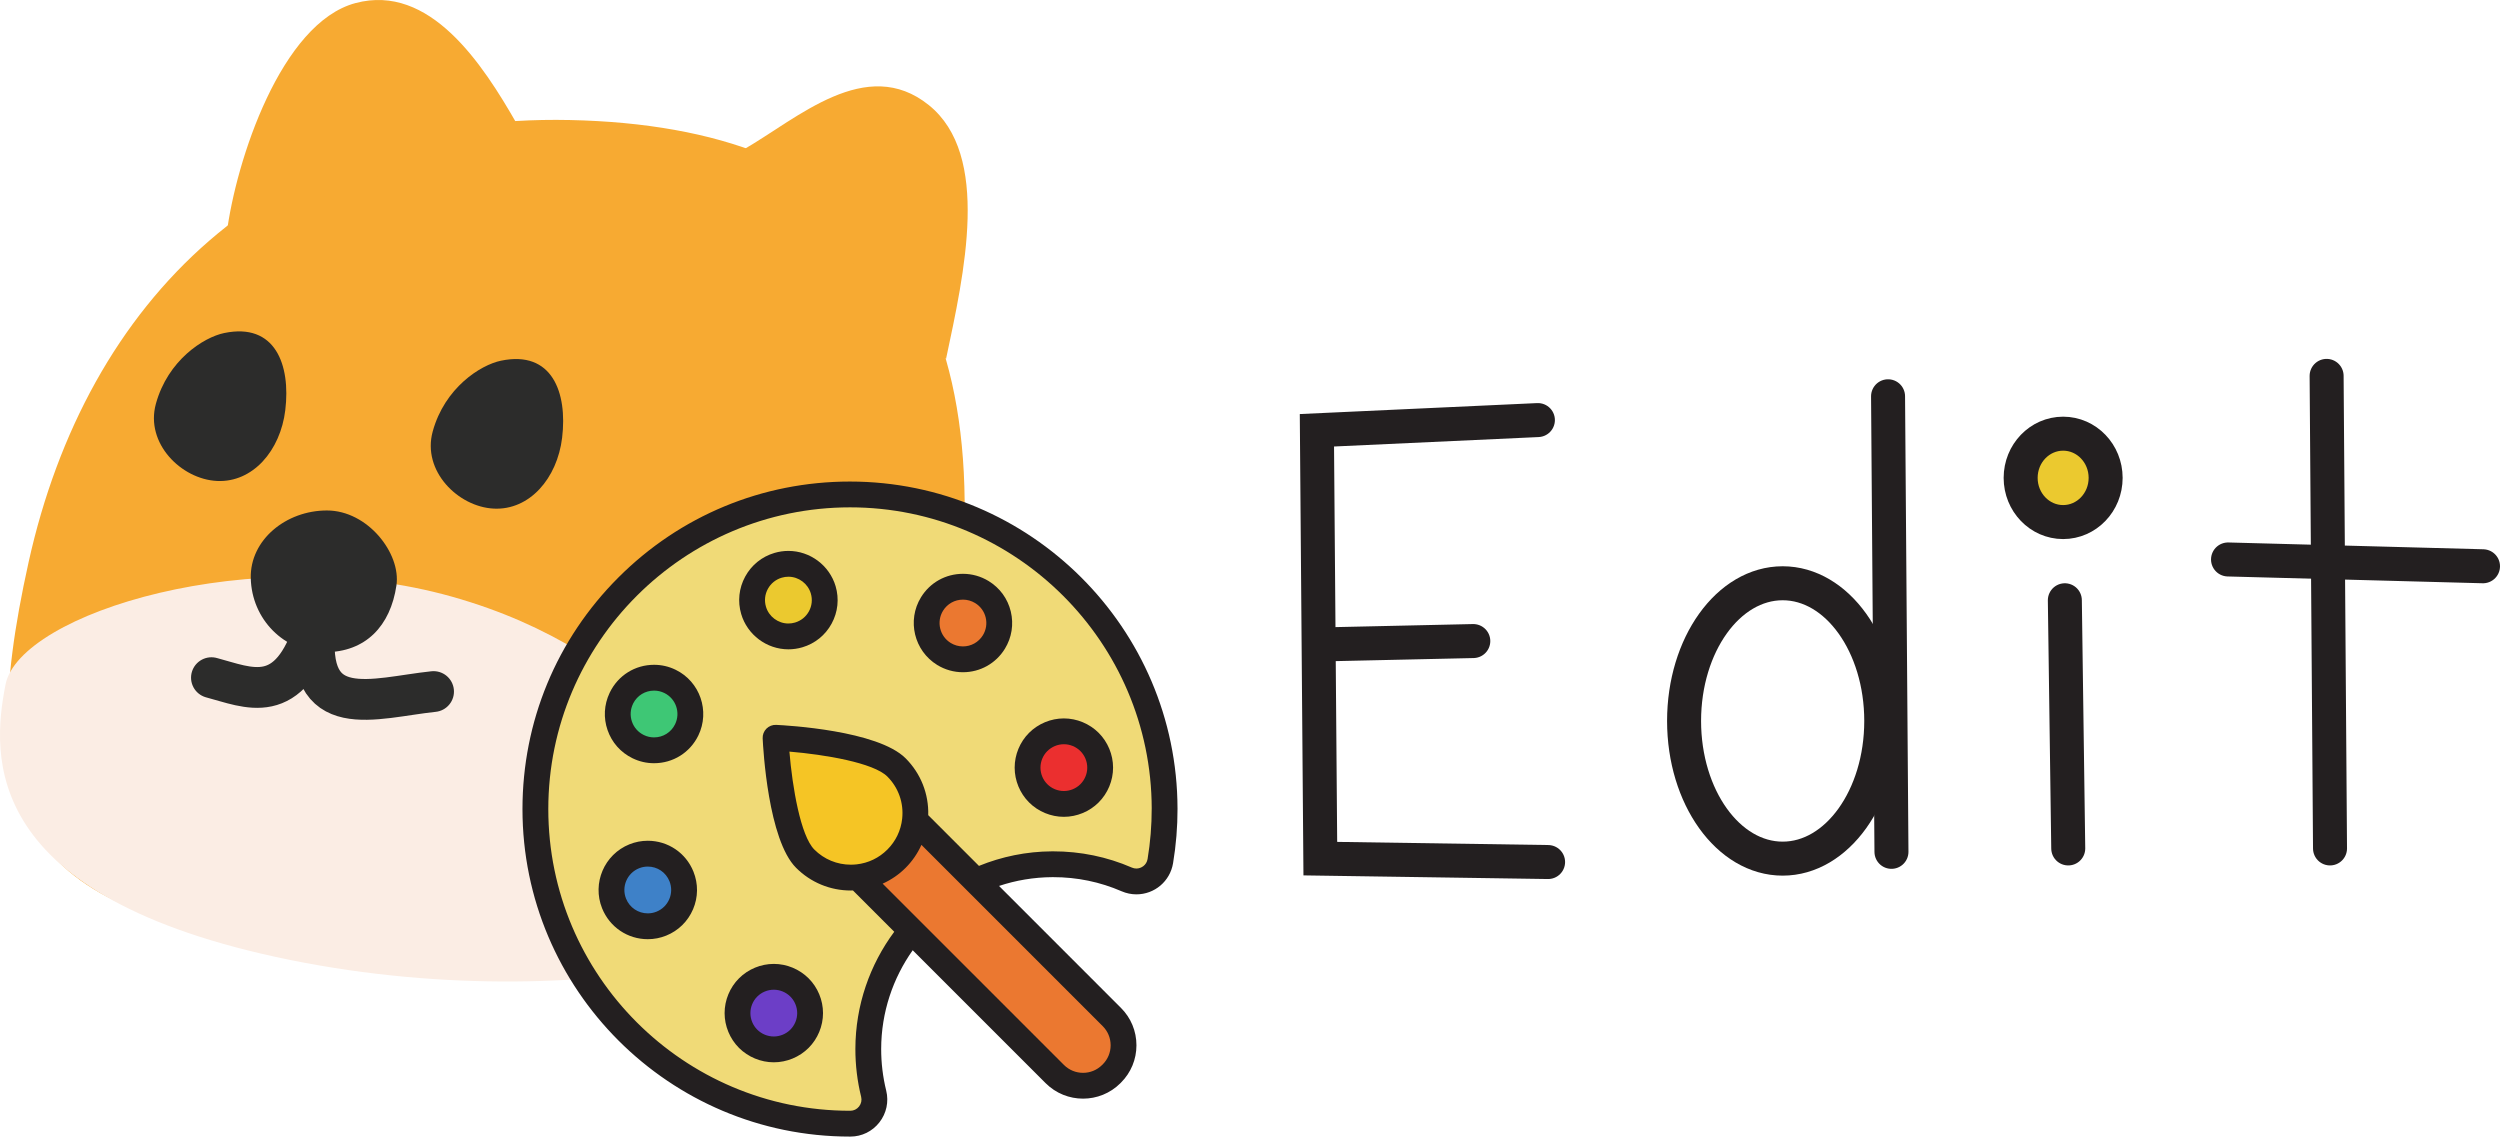 <svg version="1.1" xmlns="http://www.w3.org/2000/svg" xmlns:xlink="http://www.w3.org/1999/xlink" width="367.682" height="167.159" viewBox="0,0,367.682,167.159"><g transform="translate(-56.818,-106.885)"><g data-paper-data="{&quot;isPaintingLayer&quot;:true}" fill-rule="nonzero" stroke-dasharray="" stroke-dashoffset="0" style="mix-blend-mode: normal"><path d="M196.809,203.829c-8.566,54.454 -52.131,47.409 -94.262,42.537c-42.131,-4.872 -50.025,-18.45 -41.516,-56.83c8.509,-38.38 35.782,-65.949 79.629,-64.997c43.848,0.952 64.715,24.835 56.149,79.289z" fill="#f7aa32" stroke="none" stroke-width="1.999" stroke-linecap="round" stroke-linejoin="round" stroke-miterlimit="10"/><path d="M178.773,235.137c9.552,9.117 -33.68,22.187 -79.289,12.931c-45.609,-9.255 -43.9,-30.02 -41.856,-40.495c2.044,-10.475 36.415,-21.184 65.677,-12.931c29.262,8.253 38.818,27.968 55.468,40.495z" fill="#fbede4" stroke="none" stroke-width="1.999" stroke-linecap="round" stroke-linejoin="round" stroke-miterlimit="10"/><path d="M98.776,167.202c-0.721,5.971 -4.785,10.672 -10.041,10.419c-5.256,-0.253 -10.583,-5.535 -8.994,-11.335c1.764,-6.438 7.019,-9.787 10.041,-10.419c7.521,-1.572 9.798,4.679 8.994,11.335z" fill="#2c2c2b" stroke="none" stroke-width="1.999" stroke-linecap="round" stroke-linejoin="round" stroke-miterlimit="10"/><path d="M115.122,192.987c-0.878,5.95 -4.519,9.822 -10.534,9.822c-6.014,0 -10.751,-4.877 -10.889,-10.889c-0.13,-5.631 5.185,-9.959 11.2,-9.959c6.014,0 10.916,6.334 10.223,11.027z" fill="#2c2c2b" stroke="none" stroke-width="1.999" stroke-linecap="round" stroke-linejoin="round" stroke-miterlimit="10"/><path d="M120.583,208.594c-8.758,0.915 -19.118,4.817 -17.355,-9.869c-3.789,12.428 -9.904,9.248 -15.313,7.827" fill="none" stroke="#2c2c2b" stroke-width="6" stroke-linecap="round" stroke-linejoin="round" stroke-miterlimit="4"/><path d="M139.49,171.269c-0.721,5.971 -4.785,10.672 -10.041,10.419c-5.256,-0.253 -10.583,-5.535 -8.994,-11.335c1.764,-6.438 7.019,-9.787 10.041,-10.419c7.521,-1.572 9.798,4.679 8.994,11.335z" fill="#2c2c2b" stroke="none" stroke-width="1.999" stroke-linecap="round" stroke-linejoin="round" stroke-miterlimit="10"/><path d="M132.866,125.161l-42.719,16.126c1.383,-10.845 8.036,-31.034 18.955,-33.949c10.919,-2.915 18.661,8.875 23.764,17.823z" fill="#f7aa32" stroke="none" stroke-width="18" stroke-linecap="round" stroke-linejoin="round" stroke-miterlimit="4"/><path d="M166.249,128.838c7.887,-4.551 17.968,-13.885 27.159,-6.507c9.191,7.378 5.204,24.797 2.546,37.344z" fill="#f7aa32" stroke="none" stroke-width="18" stroke-linecap="round" stroke-linejoin="round" stroke-miterlimit="4"/><g stroke="none" stroke-width="1" stroke-linecap="butt" stroke-linejoin="miter" stroke-miterlimit="10"><path d="M216.105,266.568c-1.569,0 -3.044,-0.61 -4.152,-1.718l-28.609,-28.607l2.509,-1.128c1.06,-0.477 2.007,-1.129 2.814,-1.937c0.811,-0.811 1.463,-1.758 1.938,-2.814l1.128,-2.509l28.609,28.607c1.108,1.109 1.719,2.584 1.719,4.154c0,1.569 -0.61,3.043 -1.719,4.152l-0.096,0.093c-1.107,1.101 -2.577,1.707 -4.141,1.707z" fill="#eb7830"/><path d="M181.952,235.957c-2.533,0 -4.915,-0.987 -6.707,-2.779c-2.875,-2.875 -3.908,-11.862 -4.218,-15.593l-0.186,-2.235l2.235,0.186c3.73,0.311 12.716,1.343 15.593,4.22c2.046,2.046 3.038,4.872 2.721,7.753c-0.237,2.162 -1.177,4.122 -2.719,5.668c-1.542,1.542 -3.502,2.484 -5.669,2.724c-0.371,0.038 -0.719,0.057 -1.049,0.057z" fill="#f5c525"/><path d="M181.831,272.145c-25.514,0 -46.271,-20.757 -46.271,-46.271c0,-25.502 20.757,-46.259 46.27,-46.271c25.465,0 46.222,20.717 46.272,46.182c0.005,2.592 -0.207,5.198 -0.631,7.745c-0.29,1.735 -1.771,2.991 -3.522,2.991c-0.486,0 -0.962,-0.1 -1.416,-0.296c-3.414,-1.482 -7.051,-2.233 -10.811,-2.233h-0.173c-3.45,0.019 -6.83,0.692 -10.034,2l-1.168,0.476l-8.93,-8.931l0.023,-0.817c0.074,-2.631 -0.91,-5.105 -2.772,-6.966c-2.928,-2.928 -12.915,-4.134 -17.787,-4.363c0.321,6.785 1.822,15.245 4.364,17.785c1.792,1.794 4.173,2.781 6.707,2.781c0.075,0 0.148,-0.004 0.223,-0.007l0.838,-0.039l7.825,7.828l-0.975,1.315c-3.485,4.7 -5.332,10.264 -5.343,16.09c-0.002,2.234 0.265,4.455 0.794,6.598c0.265,1.064 0.026,2.176 -0.655,3.045c-0.673,0.862 -1.687,1.358 -2.78,1.358h-0.047zM170.624,250.548c-1.405,0 -2.78,0.569 -3.774,1.563c-0.996,0.992 -1.565,2.368 -1.565,3.776c0,1.406 0.571,2.783 1.565,3.779c0.993,0.989 2.369,1.558 3.774,1.558c1.405,0 2.781,-0.569 3.775,-1.562c0.994,-0.994 1.564,-2.37 1.564,-3.775c0,-1.407 -0.57,-2.782 -1.563,-3.771c-0.997,-0.997 -2.373,-1.568 -3.776,-1.568zM152.087,232.435c-0.682,0 -1.351,0.13 -1.989,0.386c-2.729,1.098 -4.06,4.215 -2.964,6.947c0.819,2.032 2.765,3.347 4.958,3.347c0.685,0 1.353,-0.129 1.986,-0.384c1.325,-0.533 2.362,-1.548 2.922,-2.861c0.559,-1.309 0.574,-2.76 0.043,-4.086c-0.817,-2.034 -2.762,-3.349 -4.956,-3.349zM213.283,214.442c-1.403,0 -2.78,0.571 -3.777,1.567c-0.993,0.991 -1.562,2.366 -1.562,3.772c0,1.41 0.569,2.785 1.561,3.774c0.996,0.996 2.372,1.565 3.778,1.565c1.407,0 2.782,-0.569 3.772,-1.562c0.996,-0.994 1.567,-2.37 1.567,-3.777c0,-1.405 -0.57,-2.781 -1.565,-3.776c-0.996,-0.992 -2.372,-1.563 -3.774,-1.563zM148.181,209.626c-0.595,1.265 -0.671,2.688 -0.215,4.009c0.464,1.349 1.425,2.435 2.705,3.058c0.737,0.36 1.523,0.541 2.339,0.541c2.06,0 3.9,-1.15 4.802,-3.001c1.289,-2.647 0.185,-5.85 -2.461,-7.138c-0.735,-0.358 -1.521,-0.539 -2.337,-0.539c-2.061,0 -3.9,1.149 -4.801,2.998zM198.446,193.176c-1.876,0 -3.58,0.953 -4.558,2.548c-1.536,2.509 -0.744,5.804 1.766,7.344c0.838,0.513 1.801,0.785 2.782,0.785c1.874,0 3.579,-0.954 4.558,-2.552c0.743,-1.216 0.971,-2.649 0.638,-4.034c-0.332,-1.386 -1.186,-2.56 -2.404,-3.307c-0.839,-0.513 -1.801,-0.785 -2.783,-0.785zM172.774,189.806c-0.512,0 -1.022,0.074 -1.517,0.219c-1.366,0.404 -2.495,1.316 -3.175,2.568c-0.681,1.252 -0.834,2.695 -0.431,4.065c0.665,2.251 2.769,3.825 5.117,3.825c0.512,0 1.022,-0.074 1.517,-0.219c1.366,-0.404 2.494,-1.316 3.175,-2.568c0.682,-1.254 0.835,-2.697 0.431,-4.063c-0.667,-2.253 -2.772,-3.827 -5.118,-3.827z" fill="#f0da77"/><path d="M170.624,261.223c-1.405,0 -2.781,-0.568 -3.774,-1.557c-0.995,-0.995 -1.565,-2.372 -1.565,-3.78c0,-1.406 0.569,-2.782 1.562,-3.775c0.994,-0.994 2.371,-1.564 3.777,-1.564c1.405,0 2.781,0.571 3.777,1.567c0.993,0.993 1.562,2.368 1.562,3.772c0,1.406 -0.569,2.781 -1.562,3.774c-0.998,0.994 -2.373,1.563 -3.777,1.563z" fill="#6c3ec7"/><path d="M152.092,243.116c-2.195,0 -4.141,-1.315 -4.958,-3.35c-0.531,-1.32 -0.514,-2.772 0.047,-4.085c0.561,-1.313 1.598,-2.328 2.92,-2.859c0.631,-0.255 1.301,-0.386 1.986,-0.386c2.194,0 4.139,1.316 4.956,3.354c0.531,1.323 0.515,2.773 -0.045,4.083c-0.56,1.312 -1.598,2.328 -2.922,2.86c-0.635,0.254 -1.302,0.383 -1.984,0.383z" fill="#3e81c8"/><path d="M153.01,217.235c-0.818,0 -1.605,-0.182 -2.339,-0.542c-1.279,-0.621 -2.242,-1.708 -2.707,-3.057c-0.46,-1.339 -0.376,-2.774 0.234,-4.046l0.038,-0.086l0.024,-0.047c0.919,-1.79 2.74,-2.902 4.755,-2.902c0.818,0 1.605,0.183 2.34,0.543c1.276,0.621 2.238,1.708 2.703,3.057c0.465,1.348 0.377,2.796 -0.247,4.077c-0.902,1.851 -2.741,3.001 -4.801,3.001z" fill="#3ec775"/><path d="M172.769,200.484c-2.35,0 -4.454,-1.574 -5.117,-3.828c-0.404,-1.367 -0.252,-2.81 0.429,-4.062c0.682,-1.254 1.811,-2.166 3.18,-2.568c0.49,-0.145 1.001,-0.219 1.513,-0.219c2.346,0 4.45,1.573 5.116,3.826c0.405,1.369 0.253,2.813 -0.428,4.065c-0.68,1.25 -1.807,2.161 -3.175,2.567c-0.495,0.147 -1.005,0.221 -1.517,0.221z" fill="#ebc92f"/><path d="M198.436,203.854c-0.978,0 -1.939,-0.271 -2.779,-0.783c-2.514,-1.545 -3.304,-4.839 -1.767,-7.347c0.976,-1.595 2.68,-2.548 4.556,-2.548c0.98,0 1.943,0.272 2.784,0.786c1.218,0.746 2.071,1.92 2.403,3.307c0.331,1.388 0.105,2.82 -0.638,4.033c-0.983,1.599 -2.687,2.552 -4.559,2.552z" fill="#eb7830"/><path d="M213.283,225.12c-1.41,0 -2.787,-0.571 -3.779,-1.567c-0.989,-0.986 -1.56,-2.362 -1.56,-3.772c0,-1.409 0.57,-2.784 1.565,-3.775c0.993,-0.993 2.37,-1.564 3.774,-1.564c1.405,0 2.78,0.57 3.775,1.564c0.994,0.994 1.564,2.37 1.564,3.775c0,1.406 -0.57,2.783 -1.564,3.777c-0.993,0.993 -2.369,1.562 -3.775,1.562z" fill="#eb2f2f"/><g fill="#231f20"><path d="M177.861,255.886c0,1.905 -0.774,3.771 -2.121,5.118c-1.348,1.345 -3.213,2.117 -5.116,2.117c-1.905,0 -3.768,-0.771 -5.116,-2.114c-1.35,-1.35 -2.121,-3.215 -2.121,-5.121c0,-1.908 0.771,-3.773 2.121,-5.118c1.345,-1.345 3.211,-2.119 5.116,-2.119c1.903,0 3.768,0.774 5.116,2.121c1.348,1.343 2.121,3.208 2.121,5.116zM174.064,255.886c0,-0.906 -0.368,-1.792 -1.006,-2.43c-0.643,-0.643 -1.531,-1.011 -2.435,-1.011c-0.906,0 -1.794,0.368 -2.435,1.008c-0.641,0.641 -1.006,1.526 -1.006,2.432c0,0.906 0.365,1.794 1.006,2.435c0.641,0.638 1.528,1.004 2.435,1.004c0.904,0 1.792,-0.365 2.435,-1.006c0.638,-0.638 1.006,-1.526 1.006,-2.432z"/><path d="M158.745,240.617c-0.759,1.777 -2.164,3.154 -3.958,3.875c-0.859,0.346 -1.768,0.522 -2.696,0.522c-2.973,0 -5.609,-1.782 -6.72,-4.539c-1.485,-3.704 0.318,-7.925 4.02,-9.416c0.864,-0.346 1.77,-0.522 2.696,-0.522c2.973,0 5.609,1.782 6.718,4.542c0.719,1.794 0.7,3.761 -0.059,5.538zM155.281,236.495c-0.527,-1.315 -1.78,-2.162 -3.194,-2.162c-0.439,0 -0.868,0.083 -1.279,0.249c-1.761,0.707 -2.62,2.717 -1.913,4.475c0.527,1.312 1.782,2.159 3.196,2.159c0.439,0 0.868,-0.083 1.277,-0.247c0.857,-0.344 1.523,-0.999 1.884,-1.844c0.361,-0.845 0.37,-1.78 0.028,-2.632z"/><path d="M159.519,215.066c-1.224,2.511 -3.718,4.067 -6.509,4.067c-1.108,0 -2.174,-0.247 -3.17,-0.733c-1.735,-0.845 -3.04,-2.318 -3.668,-4.145c-0.619,-1.794 -0.515,-3.721 0.292,-5.436c0.012,-0.031 0.026,-0.062 0.043,-0.093c1.222,-2.511 3.718,-4.067 6.509,-4.067c1.103,0 2.169,0.244 3.168,0.731c3.588,1.746 5.083,6.089 3.336,9.677zM154.519,208.804c-0.475,-0.233 -0.98,-0.349 -1.504,-0.349c-1.303,0 -2.473,0.714 -3.066,1.87c-0.009,0.021 -0.019,0.043 -0.028,0.064c-0.403,0.826 -0.46,1.758 -0.161,2.629c0.299,0.868 0.921,1.568 1.746,1.969c0.475,0.233 0.98,0.349 1.504,0.349c1.326,0 2.513,-0.74 3.094,-1.934c0.831,-1.706 0.121,-3.768 -1.585,-4.599z"/><path d="M204.613,202.295c-1.329,2.166 -3.638,3.457 -6.177,3.457c-1.331,0 -2.636,-0.368 -3.775,-1.065c-3.403,-2.088 -4.475,-6.552 -2.392,-9.954c1.326,-2.164 3.635,-3.455 6.177,-3.455c1.331,0 2.636,0.368 3.775,1.065c1.649,1.011 2.807,2.601 3.258,4.482c0.451,1.879 0.142,3.82 -0.866,5.469zM201.787,197.71c-0.214,-0.892 -0.764,-1.649 -1.547,-2.128c-0.543,-0.332 -1.163,-0.508 -1.794,-0.508c-1.21,0 -2.309,0.615 -2.938,1.642c-0.992,1.618 -0.482,3.74 1.137,4.734c0.541,0.33 1.16,0.505 1.792,0.505c1.208,0 2.306,-0.615 2.94,-1.644c0.479,-0.783 0.624,-1.706 0.411,-2.601z"/><path d="M179.128,198.603c-0.923,1.699 -2.451,2.935 -4.307,3.483c-0.669,0.197 -1.36,0.297 -2.053,0.297c-3.184,0 -6.037,-2.133 -6.938,-5.187c-0.546,-1.853 -0.339,-3.811 0.584,-5.507c0.923,-1.699 2.454,-2.935 4.307,-3.483c0.669,-0.197 1.36,-0.297 2.053,-0.297c3.182,0 6.034,2.133 6.938,5.187c0.548,1.853 0.339,3.811 -0.584,5.507zM176.069,194.17c-0.429,-1.452 -1.784,-2.465 -3.296,-2.465c-0.33,0 -0.657,0.047 -0.978,0.142c-0.88,0.259 -1.609,0.847 -2.048,1.654c-0.439,0.807 -0.536,1.737 -0.275,2.62c0.427,1.452 1.784,2.465 3.296,2.465c0.327,0 0.657,-0.047 0.978,-0.142c0.88,-0.261 1.609,-0.847 2.048,-1.654c0.439,-0.807 0.536,-1.737 0.275,-2.62z"/><path d="M220.521,219.781c0,1.905 -0.774,3.773 -2.121,5.118c-1.345,1.348 -3.213,2.119 -5.116,2.119c-1.905,0 -3.771,-0.771 -5.118,-2.119c-1.348,-1.343 -2.119,-3.208 -2.119,-5.118c0,-1.903 0.771,-3.771 2.119,-5.116c1.35,-1.348 3.215,-2.121 5.118,-2.121c1.901,0 3.766,0.774 5.116,2.119c1.348,1.348 2.121,3.215 2.121,5.118zM216.724,219.781c0,-0.904 -0.368,-1.792 -1.008,-2.432c-0.641,-0.641 -1.528,-1.008 -2.432,-1.008c-0.904,0 -1.792,0.368 -2.435,1.011c-0.641,0.638 -1.006,1.526 -1.006,2.43c0,0.909 0.365,1.794 1.006,2.432c0.641,0.643 1.528,1.008 2.435,1.008c0.904,0 1.792,-0.365 2.432,-1.006c0.641,-0.641 1.008,-1.528 1.008,-2.435z"/><path d="M230,225.782c0.005,2.7 -0.216,5.413 -0.657,8.061c-0.444,2.653 -2.712,4.577 -5.394,4.577c-0.747,0 -1.478,-0.154 -2.174,-0.453c-3.177,-1.379 -6.561,-2.076 -10.054,-2.076h-0.152c-2.729,0.017 -5.358,0.47 -7.821,1.293l17.934,17.937c1.469,1.466 2.276,3.419 2.276,5.496c0,2.074 -0.807,4.027 -2.276,5.493l-0.083,0.085c-1.516,1.514 -3.505,2.271 -5.496,2.271c-1.991,0 -3.979,-0.757 -5.496,-2.271l-19.555,-19.555c-2.907,4.112 -4.627,9.119 -4.637,14.508c-0.002,2.076 0.247,4.141 0.74,6.139c0.403,1.635 0.038,3.336 -1.001,4.667c-1.037,1.329 -2.596,2.091 -4.274,2.091c-0.002,0 -0.002,0 -0.002,0h-0.05c-26.56,0 -48.169,-21.607 -48.169,-48.169c0,-12.861 5.009,-24.956 14.102,-34.053c9.093,-9.098 21.185,-14.109 34.048,-14.116c26.529,0 48.139,21.567 48.188,48.077zM192.336,231.142c-0.562,1.251 -1.348,2.399 -2.325,3.377c-0.978,0.98 -2.128,1.765 -3.379,2.328l26.664,26.662c1.549,1.549 4.069,1.549 5.619,0l0.085,-0.083c0.75,-0.75 1.163,-1.749 1.163,-2.809c0,-1.063 -0.413,-2.062 -1.163,-2.812zM187.326,231.835c1.232,-1.234 1.986,-2.8 2.176,-4.535c0.254,-2.304 -0.539,-4.565 -2.176,-6.203c-2.029,-2.029 -9.19,-3.237 -14.408,-3.671c0.434,5.22 1.642,12.382 3.668,14.408c1.433,1.433 3.339,2.223 5.365,2.223c0.28,0 0.562,-0.017 0.84,-0.045c1.732,-0.192 3.301,-0.944 4.535,-2.178zM226.204,225.789c-0.047,-24.419 -19.954,-44.287 -44.373,-44.287c-24.476,0.012 -44.373,19.916 -44.373,44.373c0,24.469 19.906,44.373 44.373,44.373h0.047c0.503,0 0.973,-0.23 1.286,-0.631c0.318,-0.406 0.429,-0.923 0.306,-1.419c-0.567,-2.297 -0.852,-4.67 -0.849,-7.057c0.012,-6.433 2.138,-12.391 5.716,-17.218l-6.075,-6.077c-0.104,0.005 -0.206,0.009 -0.311,0.009c-3.04,0 -5.899,-1.184 -8.049,-3.336c-4.11,-4.107 -4.845,-17.524 -4.917,-19.038c-0.026,-0.534 0.176,-1.054 0.553,-1.431c0.377,-0.377 0.897,-0.579 1.431,-0.555c1.516,0.071 14.93,0.807 19.04,4.917c2.233,2.233 3.415,5.237 3.327,8.362l7.46,7.46c3.327,-1.357 6.955,-2.119 10.752,-2.14h0.173c4.017,0 7.909,0.802 11.565,2.389c0.214,0.093 0.437,0.14 0.662,0.14c0.702,0 1.495,-0.484 1.649,-1.405c0.406,-2.439 0.61,-4.94 0.605,-7.429z"/></g><g fill="none" font-family="sans-serif" font-weight="normal" font-size="12" text-anchor="start"/><g fill="none" font-family="sans-serif" font-weight="normal" font-size="12" text-anchor="start"/><g fill="none" font-family="sans-serif" font-weight="normal" font-size="12" text-anchor="start"/></g><path d="M284.5,233.667l-33.5,-0.5l-0.5,-63l32.5,-1.5" fill="none" stroke="#231f20" stroke-width="5" stroke-linecap="round" stroke-linejoin="miter" stroke-miterlimit="10"/><path d="M273.5,201.167l-22.5,0.5" fill="none" stroke="#231f20" stroke-width="5" stroke-linecap="round" stroke-linejoin="miter" stroke-miterlimit="10"/><path d="M334.5,165.167l0.5,67" fill="none" stroke="#231f20" stroke-width="5" stroke-linecap="round" stroke-linejoin="miter" stroke-miterlimit="10"/><path d="M361,231.667l-0.5,-36.5" fill="none" stroke="#231f20" stroke-width="5" stroke-linecap="round" stroke-linejoin="miter" stroke-miterlimit="10"/><path d="M399,162.167l0.5,69.5" fill="none" stroke="#231f20" stroke-width="5" stroke-linecap="round" stroke-linejoin="miter" stroke-miterlimit="10"/><path d="M422,190.167l-37.5,-1" fill="none" stroke="#231f20" stroke-width="5" stroke-linecap="round" stroke-linejoin="miter" stroke-miterlimit="10"/><path d="M333.5,212.917c0,11.184 -6.492,20.25 -14.5,20.25c-8.008,0 -14.5,-9.066 -14.5,-20.25c0,-11.184 6.492,-20.25 14.5,-20.25c8.008,0 14.5,9.066 14.5,20.25z" fill="none" stroke="#231f20" stroke-width="5" stroke-linecap="butt" stroke-linejoin="miter" stroke-miterlimit="10"/><path d="M366.5,177.167c0,3.59 -2.798,6.5 -6.25,6.5c-3.452,0 -6.25,-2.91 -6.25,-6.5c0,-3.59 2.798,-6.5 6.25,-6.5c3.452,0 6.25,2.91 6.25,6.5z" fill="#ebc92f" stroke="#231f20" stroke-width="5" stroke-linecap="butt" stroke-linejoin="miter" stroke-miterlimit="10"/></g></g></svg>